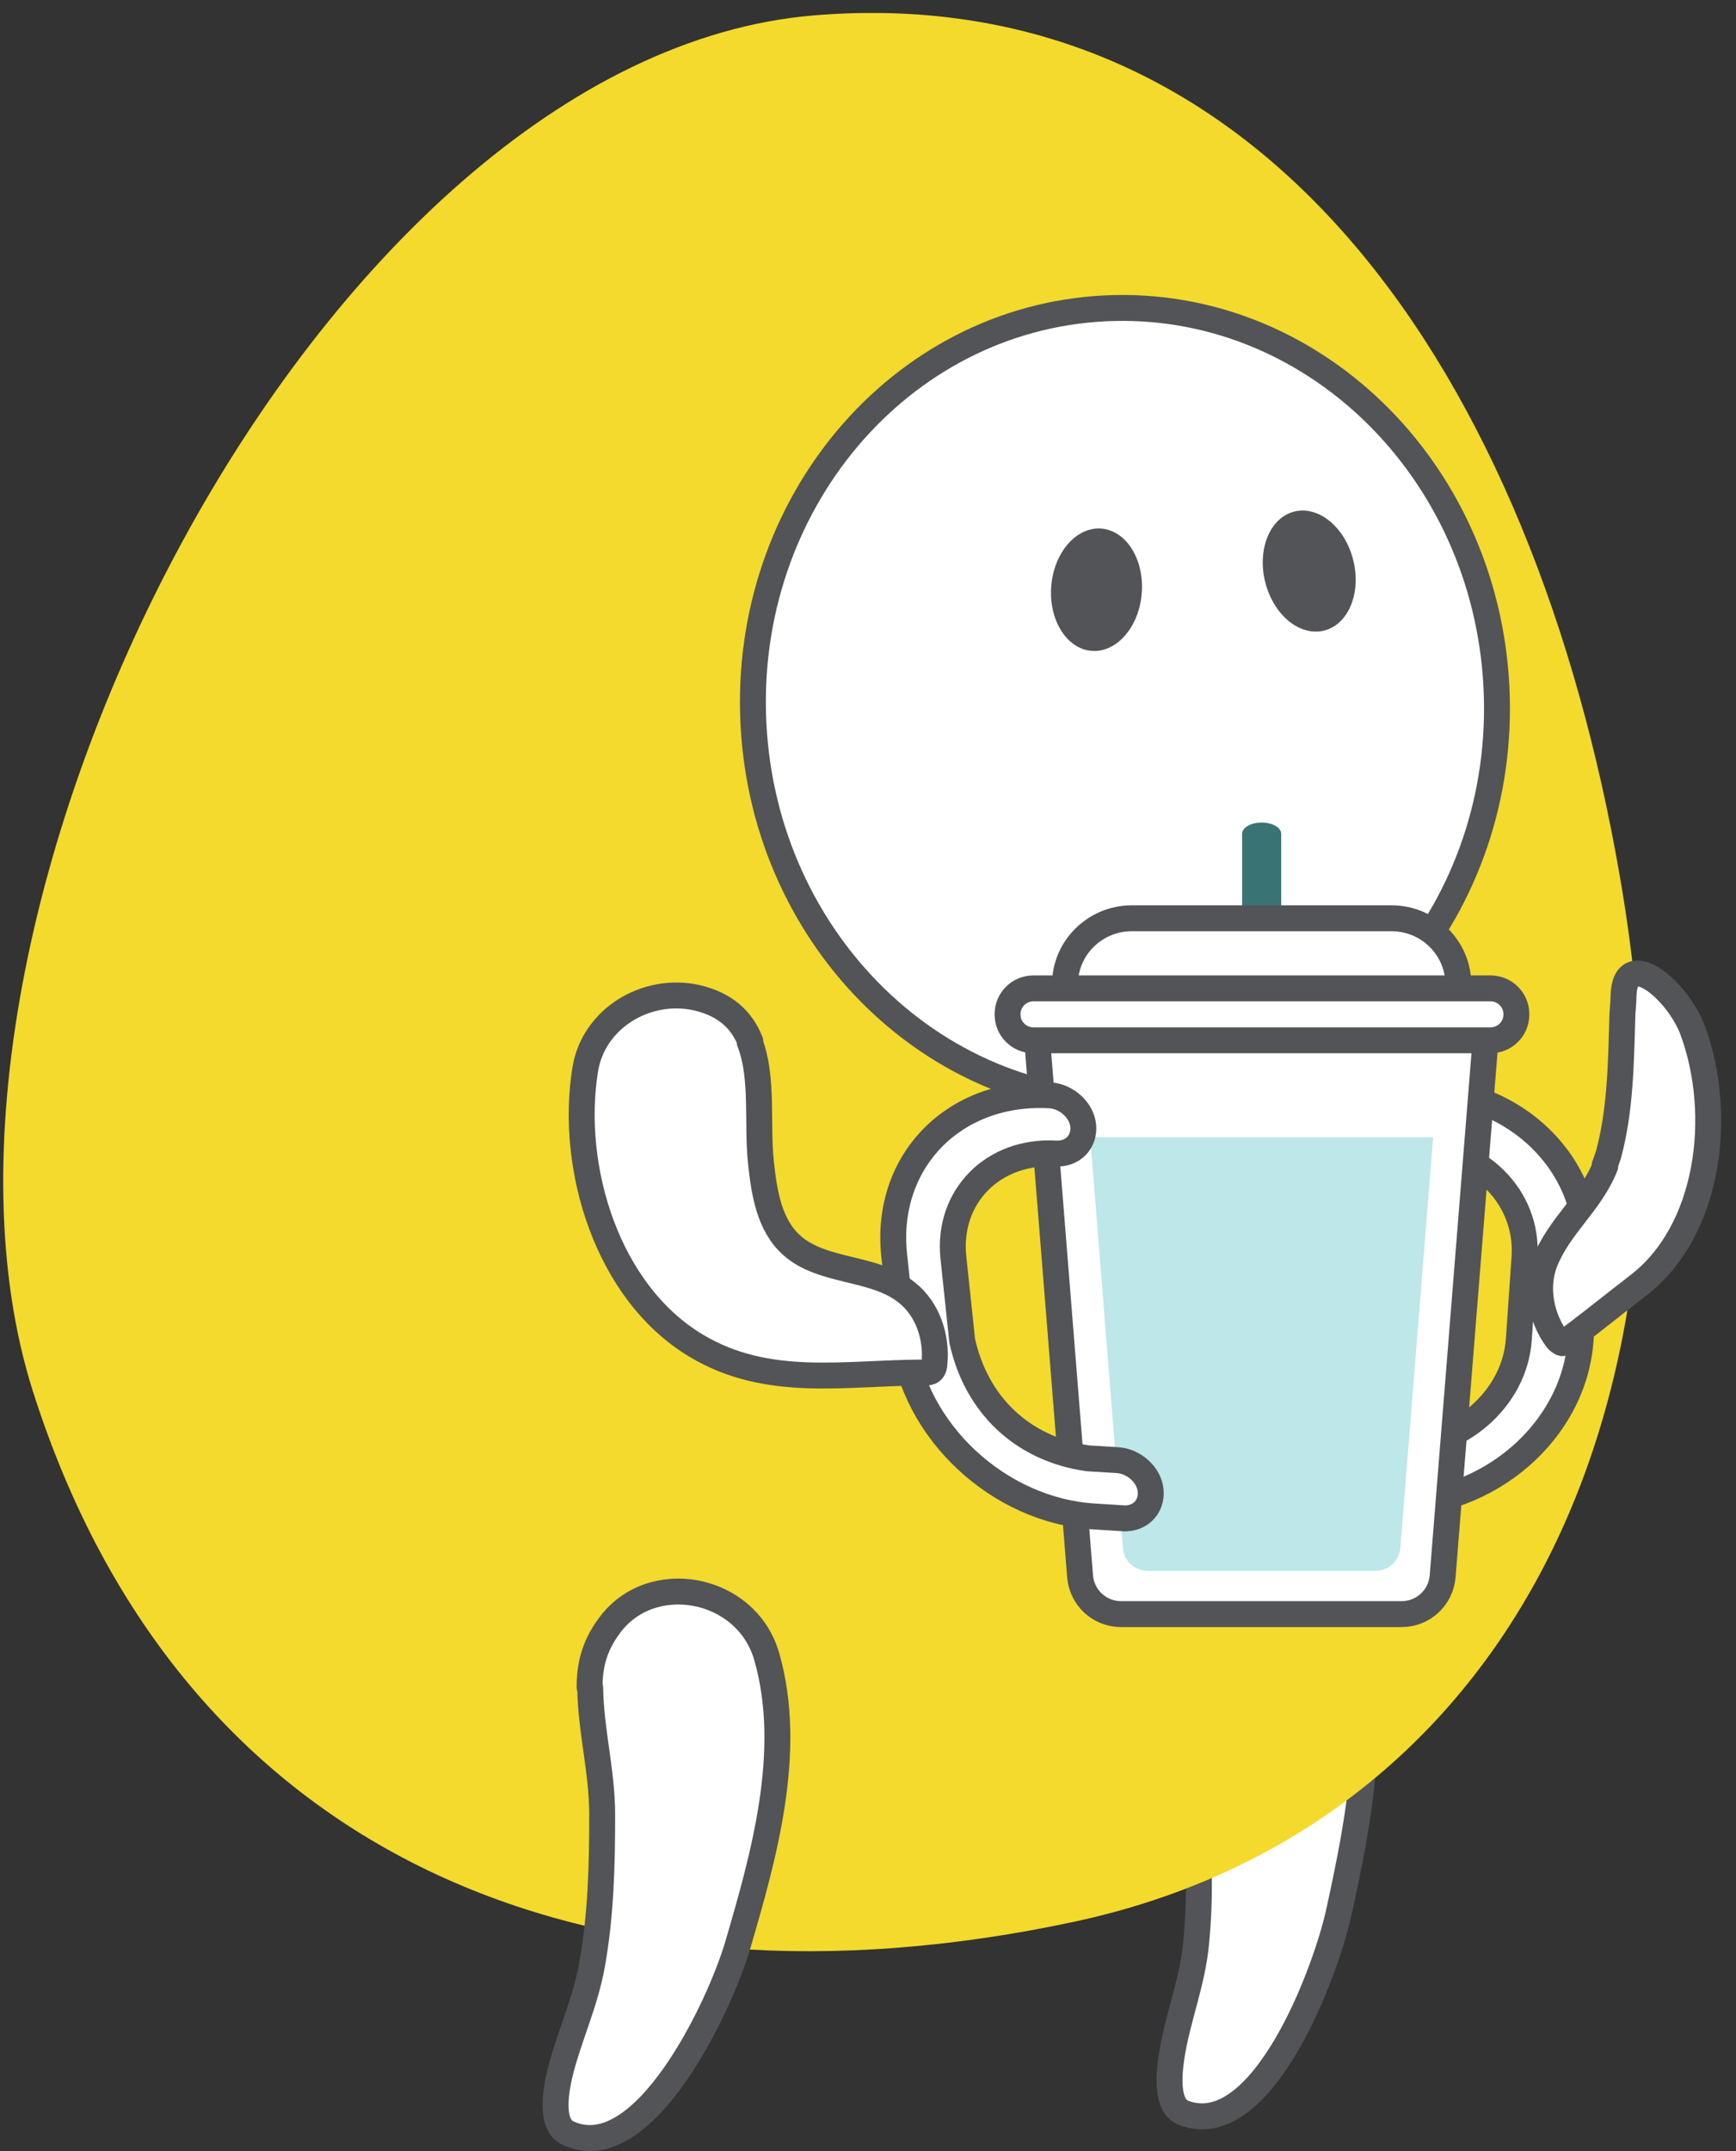<svg width="67" height="83" viewBox="0 0 67 83" fill="none" xmlns="http://www.w3.org/2000/svg">
<rect x="0" y="0" width="67" height="83" fill="#333333" stroke="none"/>
<path d="M45.262 64.359C45.189 63.587 45.311 62.814 45.846 61.92C47.282 59.554 51.029 59.916 51.978 62.548C53.292 66.098 52.44 70.251 51.686 73.728C51.175 76.118 48.693 82.686 45.676 81.526C44.995 81.261 45.116 80.029 45.214 79.377C45.433 77.905 46.017 76.528 46.163 74.983C46.357 73.052 46.26 71.12 46.114 69.188C45.992 67.522 45.433 66.001 45.287 64.335L45.262 64.359Z" fill="white" stroke="#525457" stroke-linecap="round" stroke-linejoin="round"/>
<path d="M62.513 33.791C66.382 56.029 56.966 70.854 41.418 74.162C22.852 78.122 7.012 71.748 1.27 53.687C-4.473 35.602 12.268 2.161 31.442 0.591C48.888 -0.833 59.18 14.572 62.513 33.791Z" fill="#F3DA2C"/>
<path d="M22.755 65.108C22.755 64.335 22.901 63.562 23.509 62.742C25.115 60.52 28.814 61.196 29.592 63.925C30.638 67.571 29.47 71.651 28.473 75.056C27.791 77.398 24.823 83.7 21.903 82.299C21.246 81.985 21.441 80.754 21.587 80.102C21.927 78.653 22.584 77.325 22.852 75.804C23.193 73.897 23.241 71.965 23.241 70.033C23.241 68.343 22.803 66.798 22.779 65.132L22.755 65.108Z" fill="white" stroke="#525457" stroke-linecap="round" stroke-linejoin="round"/>
<path d="M44.19 42.526C52.109 42.132 58.182 34.956 57.754 26.499C57.327 18.042 50.561 11.506 42.643 11.899C34.724 12.293 28.651 19.469 29.079 27.926C29.506 36.383 36.272 42.919 44.19 42.526Z" fill="white" stroke="#525457" stroke-linecap="round" stroke-linejoin="round"/>
<path d="M51.094 24.334C52.034 24.107 52.543 22.893 52.23 21.623C51.918 20.354 50.903 19.509 49.963 19.737C49.023 19.965 48.514 21.179 48.827 22.448C49.139 23.718 50.154 24.562 51.094 24.334Z" fill="#525457"/>
<path d="M44.065 22.891C44.168 21.588 43.469 20.472 42.504 20.397C41.54 20.322 40.675 21.318 40.572 22.621C40.47 23.924 41.169 25.041 42.133 25.115C43.098 25.19 43.963 24.194 44.065 22.891Z" fill="#525457"/>
<path d="M47.939 35.53V32.173C47.939 31.932 48.279 31.739 48.693 31.739C49.107 31.739 49.447 31.932 49.447 32.173V35.53" fill="#397374"/>
<path d="M41.101 37.992C41.101 36.568 42.269 35.433 43.681 35.433H53.705C55.141 35.433 56.285 36.592 56.285 37.992" fill="white"/>
<path d="M41.101 37.992C41.101 36.568 42.269 35.433 43.681 35.433H53.705C55.141 35.433 56.285 36.592 56.285 37.992" stroke="#525457" stroke-linecap="round" stroke-linejoin="round"/>
<path d="M52.416 58.058H53.632C57.452 58.082 60.761 55.233 61.005 51.683L61.224 48.52C61.467 44.971 58.523 42.074 54.703 42.049C54.046 42.049 53.486 42.532 53.438 43.16C53.389 43.788 53.9 44.271 54.557 44.271C57.063 44.271 58.985 46.178 58.839 48.496L58.62 51.659C58.474 53.977 56.309 55.86 53.803 55.836H52.586C51.929 55.836 51.369 56.319 51.321 56.923C51.272 57.526 51.783 58.033 52.44 58.033L52.416 58.058Z" fill="white" stroke="#525457" stroke-linecap="round" stroke-linejoin="round"/>
<path d="M54.12 62.283H43.267C42.44 62.283 41.759 61.655 41.686 60.834L40.056 40.455C39.983 39.538 40.712 38.765 41.637 38.765H55.725C56.65 38.765 57.38 39.538 57.307 40.455L55.677 60.834C55.604 61.655 54.922 62.283 54.095 62.283H54.12Z" fill="white" stroke="#525457" stroke-linecap="round" stroke-linejoin="round"/>
<path d="M55.311 43.884L54.046 59.724C53.997 60.231 53.584 60.617 53.073 60.617H44.313C43.802 60.617 43.364 60.231 43.34 59.724L42.075 43.884H55.311Z" fill="#BDE7E8"/>
<path d="M57.525 38.138H39.885C39.334 38.138 38.887 38.581 38.887 39.128V39.152C38.887 39.699 39.334 40.142 39.885 40.142H57.525C58.076 40.142 58.523 39.699 58.523 39.152V39.128C58.523 38.581 58.076 38.138 57.525 38.138Z" fill="white" stroke="#525457" stroke-linecap="round" stroke-linejoin="round"/>
<path d="M43.413 58.589L42.245 58.516C38.547 58.299 35.237 55.208 34.848 51.611L34.507 48.399C34.142 44.802 36.843 42.049 40.542 42.266C41.174 42.315 41.758 42.846 41.807 43.45C41.856 44.053 41.418 44.536 40.761 44.512C38.328 44.367 36.551 46.178 36.795 48.52L37.135 51.731C37.671 54.194 39.447 55.908 41.977 56.271L43.145 56.343C43.778 56.391 44.362 56.923 44.41 57.526C44.459 58.13 44.021 58.613 43.364 58.589H43.413Z" fill="white" stroke="#525457" stroke-linecap="round" stroke-linejoin="round"/>
<path d="M28.935 40.214C29.471 41.566 29.203 43.425 29.373 44.898C29.495 46.033 29.69 47.264 30.541 48.037C31.733 49.123 33.729 48.858 34.994 49.872C35.797 50.499 36.162 51.586 36.065 52.6C36.065 52.697 36.04 52.817 35.967 52.89C35.894 52.962 35.748 52.962 35.651 52.962C32.634 52.962 29.641 53.59 26.867 51.924C23.436 49.872 21.976 45.067 22.585 41.276C22.901 39.296 24.945 38.065 26.892 38.499C28.035 38.765 28.643 39.393 28.96 40.19L28.935 40.214Z" fill="white" stroke="#525457" stroke-linecap="round" stroke-linejoin="round"/>
<path d="M61.954 44.995C61.394 46.419 60.178 47.289 59.618 48.713C59.253 49.679 59.472 50.814 60.056 51.635C60.129 51.731 60.202 51.804 60.299 51.828C60.421 51.828 62.368 50.258 63.219 49.607C65.969 47.506 66.528 43.039 65.336 39.779C64.776 38.234 62.708 36.472 62.66 38.427C62.66 38.717 62.611 39.031 62.611 39.321C62.562 41.011 62.538 42.87 62.076 44.56C62.027 44.705 61.978 44.85 61.93 44.971L61.954 44.995Z" fill="white" stroke="#525457" stroke-linecap="round" stroke-linejoin="round"/>
</svg>
